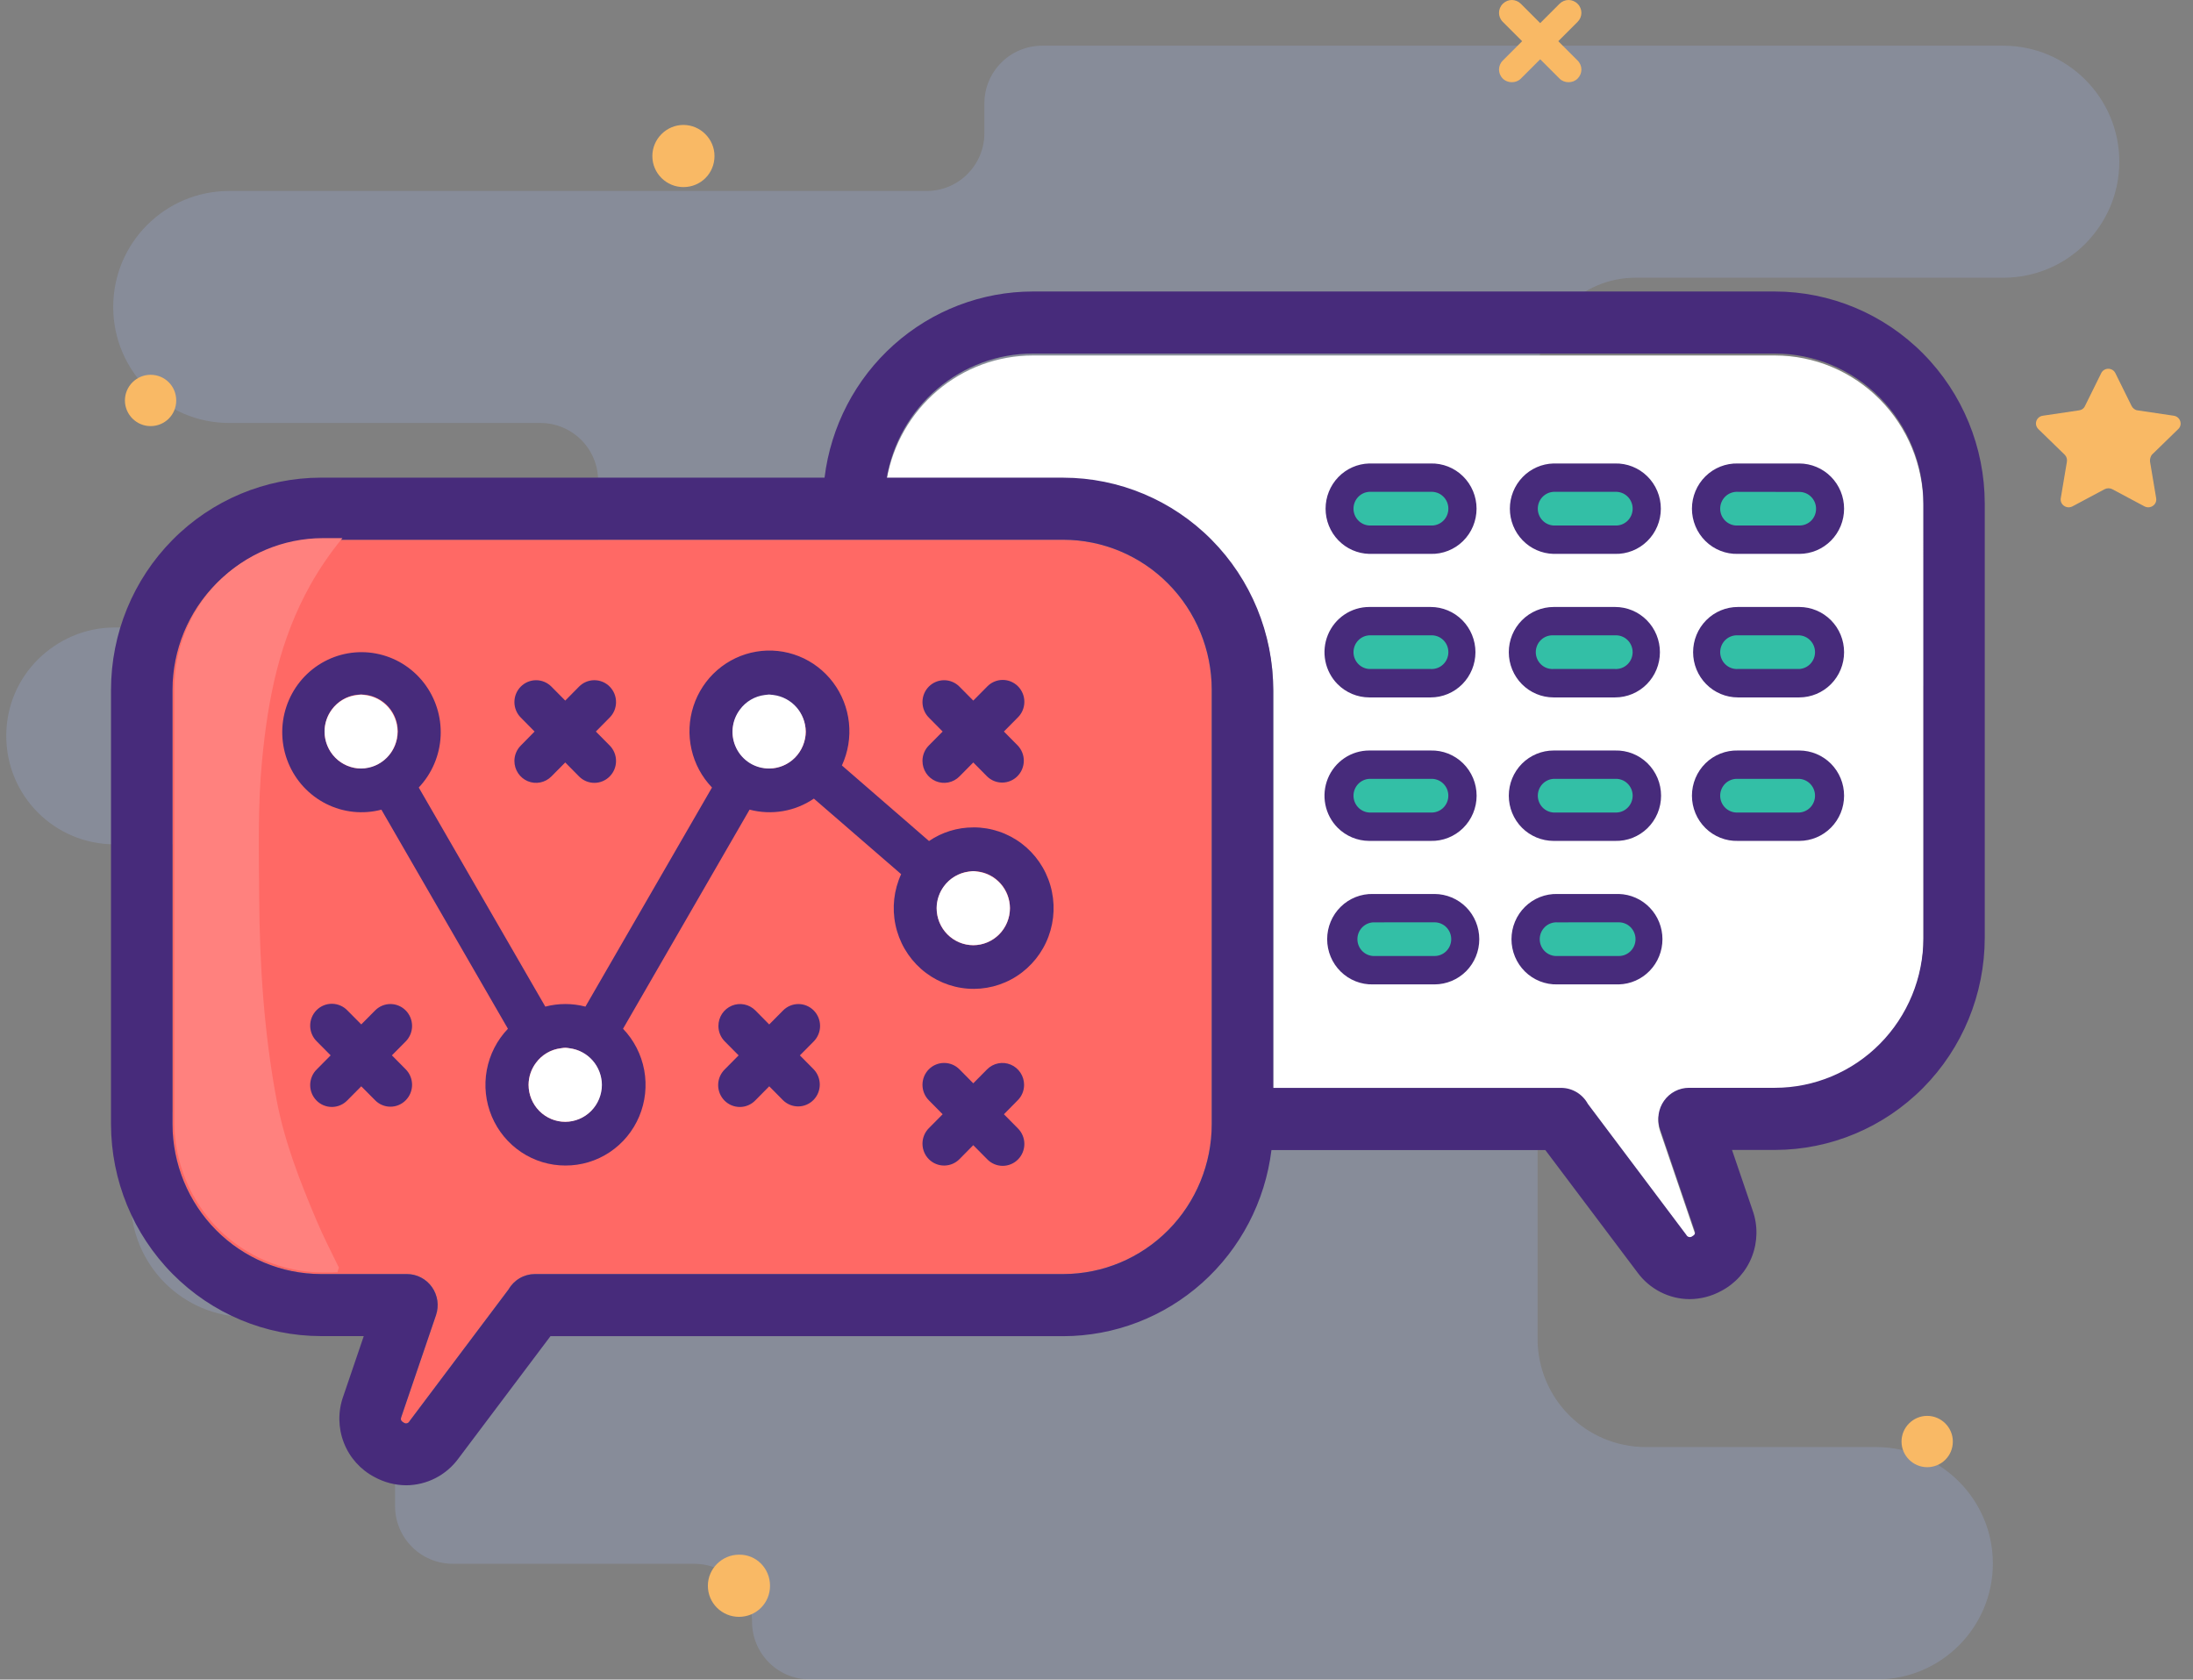 <svg width="158" height="121" viewBox="0 0 158 121" fill="none" xmlns="http://www.w3.org/2000/svg">
<rect x="0" y="0" width="158" height="121" fill="#808080" stroke="none"/>
<path opacity="0.2" d="M143.58 112.63C143.58 114.947 142.642 117.03 141.132 118.54C139.623 120.05 137.54 120.987 135.223 120.987H58.348C56.031 120.987 54.183 119.112 54.183 116.822C54.183 115.676 53.714 114.635 52.959 113.88C52.204 113.125 51.163 112.656 50.018 112.656H32.628C30.311 112.656 28.462 110.782 28.462 108.491V99.041C28.462 96.724 26.588 94.876 24.297 94.876H17.789C13.181 94.876 9.432 91.127 9.432 86.519C9.432 84.202 10.37 82.12 11.88 80.61C13.389 79.1 15.472 78.163 17.789 78.163H38.954C41.271 78.163 43.119 76.288 43.119 73.998V60.825H8.261C3.94 60.825 0.451 57.337 0.451 53.015C0.451 50.854 1.31 48.928 2.742 47.496C4.174 46.09 6.1 45.205 8.261 45.205H43.093V34.636C43.093 32.319 41.218 30.471 38.928 30.471H16.513C11.906 30.471 8.157 26.722 8.157 22.114C8.157 19.797 9.094 17.715 10.604 16.205C12.114 14.695 14.197 13.758 16.513 13.758H66.757C69.074 13.758 70.922 11.883 70.922 9.592V7.458C70.922 5.141 72.796 3.292 75.087 3.292H144.334C148.942 3.292 152.691 7.041 152.691 11.649C152.691 13.966 151.754 16.023 150.244 17.558C148.734 19.068 146.651 20.006 144.334 20.006H117.833C113.928 20.006 110.778 23.181 110.778 27.06C110.778 30.965 113.954 34.115 117.833 34.115H133.921C138.529 34.115 142.278 37.864 142.278 42.472C142.278 44.789 141.341 46.845 139.831 48.381C138.321 49.891 136.238 50.828 133.921 50.828H118.588C114.267 50.828 110.778 54.317 110.778 58.638V96.438C110.778 100.759 114.267 104.248 118.588 104.248H135.249C139.831 104.3 143.58 108.022 143.58 112.63Z" fill="#A8C0FF"/>
<path d="M154.904 33.256L155.346 35.886C155.424 36.354 154.93 36.693 154.513 36.484L152.17 35.235C152.014 35.157 151.806 35.157 151.65 35.235L149.307 36.484C148.89 36.693 148.396 36.354 148.474 35.886L148.916 33.256C148.942 33.074 148.89 32.892 148.76 32.762L146.86 30.913C146.521 30.575 146.703 30.028 147.172 29.95L149.801 29.56C149.984 29.534 150.14 29.43 150.218 29.247L151.389 26.878C151.598 26.462 152.196 26.462 152.405 26.878L153.576 29.247C153.654 29.404 153.81 29.534 153.993 29.56L156.622 29.95C157.091 30.028 157.273 30.601 156.934 30.913L155.034 32.762C154.956 32.866 154.878 33.074 154.904 33.256Z" fill="#F9B965"/>
<path d="M140.697 103.848C140.697 104.89 139.864 105.697 138.848 105.697C137.833 105.697 137 104.864 137 103.848C137 102.833 137.833 102 138.848 102C139.864 102 140.697 102.833 140.697 103.848Z" fill="#F9B965"/>
<path d="M51.478 11.239C51.478 12.488 50.488 13.478 49.239 13.478C48.015 13.478 47 12.488 47 11.239C47 10.015 48.015 9 49.239 9C50.462 9 51.478 10.015 51.478 11.239Z" fill="#F9B965"/>
<path d="M55.478 114.239C55.478 115.489 54.488 116.478 53.239 116.478C52.015 116.478 51 115.489 51 114.239C51 113.016 52.015 112 53.239 112C54.488 111.974 55.478 112.99 55.478 114.239Z" fill="#F9B965"/>
<path d="M113.011 5.922C112.777 5.922 112.543 5.844 112.36 5.662L108.273 1.575C107.909 1.211 107.909 0.638 108.273 0.273C108.638 -0.091 109.211 -0.091 109.575 0.273L113.662 4.36C114.027 4.725 114.027 5.298 113.662 5.662C113.48 5.844 113.246 5.922 113.011 5.922Z" fill="#F9B965"/>
<path d="M108.924 5.922C108.69 5.922 108.456 5.844 108.273 5.662C107.909 5.298 107.909 4.725 108.273 4.36L112.36 0.273C112.725 -0.091 113.298 -0.091 113.662 0.273C114.027 0.638 114.027 1.211 113.662 1.575L109.575 5.662C109.393 5.844 109.158 5.922 108.924 5.922Z" fill="#F9B965"/>
<g clip-path="url(#clip0_1264_1124)">
<path d="M138.579 67.707C138.574 70.57 137.446 73.315 135.441 75.339C133.437 77.364 130.72 78.503 127.885 78.507H121.692C121.339 78.507 120.992 78.592 120.678 78.755C120.365 78.918 120.095 79.154 119.89 79.444C119.685 79.734 119.552 80.069 119.501 80.421C119.451 80.774 119.484 81.133 119.599 81.47L122.091 88.785C122.133 88.904 122.183 89.054 121.932 89.193C121.899 89.219 121.861 89.238 121.82 89.247C121.779 89.257 121.737 89.257 121.696 89.248C121.655 89.239 121.617 89.221 121.584 89.195C121.551 89.169 121.523 89.136 121.504 89.098L114.409 79.662C114.219 79.312 113.938 79.02 113.597 78.817C113.256 78.614 112.867 78.507 112.472 78.507H91.74V49.814C91.734 45.765 90.139 41.883 87.304 39.02C84.469 36.156 80.626 34.545 76.616 34.54H63.887C64.322 32.04 65.614 29.775 67.538 28.142C69.461 26.509 71.893 25.612 74.406 25.609H127.883C130.718 25.613 133.435 26.753 135.439 28.777C137.444 30.802 138.572 33.546 138.576 36.409L138.579 67.707Z" fill="white"/>
<path d="M84.171 88.615C82.166 90.641 79.446 91.781 76.61 91.783H38.535C38.152 91.784 37.775 91.886 37.444 92.08C37.112 92.273 36.836 92.55 36.643 92.885L29.502 102.382C29.484 102.42 29.457 102.454 29.424 102.48C29.391 102.506 29.353 102.525 29.312 102.534C29.271 102.543 29.229 102.542 29.188 102.532C29.147 102.522 29.109 102.504 29.077 102.477C28.823 102.338 28.876 102.188 28.917 102.067L31.414 94.745C31.528 94.409 31.561 94.049 31.51 93.697C31.459 93.345 31.326 93.01 31.122 92.721C30.917 92.431 30.647 92.195 30.334 92.032C30.02 91.868 29.673 91.783 29.321 91.783H23.121C20.286 91.778 17.569 90.639 15.565 88.614C13.56 86.59 12.432 83.846 12.428 80.983V49.684C12.434 46.822 13.562 44.078 15.566 42.054C17.57 40.03 20.287 38.89 23.121 38.884H76.61C79.445 38.888 82.162 40.027 84.167 42.051C86.172 44.076 87.299 46.821 87.303 49.684V80.983C87.3 83.845 86.174 86.59 84.171 88.615Z" fill="#FF6965"/>
<path d="M127.872 21H74.406C70.717 21.005 67.157 22.371 64.395 24.84C61.633 27.309 59.859 30.712 59.407 34.41H23.122C19.112 34.415 15.268 36.026 12.433 38.89C9.597 41.754 8.003 45.637 7.998 49.687V80.985C8.004 85.033 9.6 88.914 12.435 91.776C15.27 94.638 19.113 96.248 23.122 96.253H26.209L24.728 100.601C24.342 101.681 24.358 102.866 24.774 103.935C25.189 105.004 25.976 105.883 26.986 106.409C27.688 106.793 28.472 106.996 29.269 107C30 106.996 30.72 106.82 31.372 106.486C32.024 106.152 32.59 105.669 33.025 105.076L39.659 96.259H76.606C80.294 96.253 83.853 94.887 86.615 92.418C89.377 89.949 91.151 86.546 91.605 82.85H111.337L117.973 91.666C118.408 92.26 118.974 92.743 119.626 93.077C120.278 93.411 120.998 93.587 121.729 93.59C122.527 93.587 123.311 93.384 124.012 92.999C125.022 92.473 125.808 91.594 126.223 90.526C126.639 89.458 126.656 88.274 126.271 87.194L124.787 82.843H127.872C131.882 82.838 135.726 81.226 138.561 78.363C141.396 75.499 142.991 71.616 142.996 67.566V36.268C142.99 32.219 141.394 28.339 138.559 25.477C135.724 22.614 131.881 21.005 127.872 21ZM84.172 88.615C82.166 90.641 79.447 91.781 76.61 91.783H38.535C38.152 91.784 37.776 91.886 37.444 92.08C37.112 92.273 36.836 92.55 36.643 92.885L29.503 102.382C29.484 102.42 29.457 102.454 29.425 102.48C29.392 102.506 29.354 102.525 29.313 102.534C29.272 102.543 29.229 102.542 29.189 102.532C29.148 102.522 29.11 102.504 29.077 102.477C28.824 102.338 28.876 102.188 28.918 102.067L31.414 94.745C31.529 94.409 31.561 94.049 31.511 93.697C31.46 93.345 31.326 93.01 31.122 92.721C30.917 92.431 30.647 92.195 30.334 92.032C30.021 91.868 29.674 91.783 29.321 91.783H23.122C20.287 91.778 17.57 90.639 15.565 88.614C13.561 86.59 12.433 83.846 12.428 80.983V49.684C12.434 46.822 13.562 44.078 15.566 42.054C17.571 40.03 20.287 38.89 23.122 38.884H76.61C79.445 38.888 82.163 40.027 84.167 42.051C86.172 44.076 87.3 46.821 87.303 49.684V80.983C87.301 83.845 86.174 86.59 84.172 88.615ZM138.579 67.566C138.574 70.429 137.446 73.174 135.442 75.198C133.437 77.222 130.72 78.362 127.886 78.366H121.692C121.34 78.365 120.992 78.45 120.678 78.612C120.365 78.775 120.094 79.011 119.889 79.301C119.684 79.591 119.551 79.926 119.501 80.278C119.45 80.63 119.484 80.99 119.599 81.326L122.092 88.646C122.133 88.765 122.183 88.917 121.932 89.054C121.899 89.082 121.861 89.102 121.819 89.112C121.777 89.123 121.734 89.124 121.692 89.115C121.65 89.106 121.61 89.088 121.576 89.061C121.542 89.034 121.515 89 121.496 88.962L114.401 79.523C114.21 79.174 113.929 78.882 113.588 78.679C113.248 78.476 112.859 78.37 112.463 78.371H91.731V49.684C91.726 45.635 90.131 41.753 87.296 38.89C84.461 36.027 80.617 34.417 76.608 34.412H63.887C64.32 31.91 65.611 29.643 67.535 28.007C69.459 26.372 71.891 25.474 74.406 25.47H127.883C130.718 25.475 133.435 26.614 135.44 28.638C137.444 30.663 138.572 33.407 138.577 36.27L138.579 67.566Z" fill="#472B7B"/>
<path d="M24.315 91.653C24.35 91.54 24.383 91.432 24.415 91.316C23.868 90.194 23.296 89.081 22.807 87.928C21.594 85.056 20.503 82.281 19.922 79.208C19.021 74.388 18.704 69.51 18.674 64.615C18.652 61.344 18.565 58.033 18.881 54.774C19.317 50.246 20.138 46.103 22.386 42.091C23.049 40.917 23.814 39.805 24.671 38.767H23.259C20.424 38.772 17.707 39.911 15.703 41.936C13.698 43.96 12.57 46.705 12.565 49.568V80.866C12.57 83.729 13.698 86.473 15.703 88.498C17.707 90.522 20.424 91.661 23.259 91.666H23.885C23.885 91.666 24.313 91.659 24.315 91.653Z" fill="#FF817E"/>
<path d="M96.447 36.647C96.447 36.353 96.504 36.062 96.615 35.791C96.726 35.52 96.889 35.273 97.095 35.065C97.3 34.857 97.544 34.693 97.813 34.58C98.081 34.468 98.369 34.41 98.66 34.41H103.088C103.663 34.428 104.209 34.672 104.609 35.089C105.01 35.506 105.234 36.065 105.234 36.646C105.234 37.227 105.01 37.785 104.609 38.203C104.209 38.62 103.663 38.864 103.088 38.882H98.651C98.066 38.88 97.505 38.643 97.092 38.224C96.679 37.805 96.447 37.238 96.447 36.647Z" fill="#33BFA6"/>
<path d="M98.646 39.902C97.806 39.88 97.007 39.528 96.42 38.919C95.833 38.311 95.505 37.495 95.505 36.646C95.505 35.797 95.833 34.981 96.42 34.373C97.007 33.764 97.806 33.411 98.646 33.389H103.072C103.503 33.378 103.931 33.454 104.332 33.612C104.733 33.771 105.099 34.009 105.407 34.313C105.715 34.616 105.961 34.979 106.128 35.38C106.295 35.78 106.382 36.211 106.382 36.646C106.382 37.081 106.295 37.511 106.128 37.912C105.961 38.313 105.715 38.676 105.407 38.979C105.099 39.283 104.733 39.521 104.332 39.679C103.931 39.838 103.503 39.914 103.072 39.902H98.642H98.646ZM98.646 35.432C98.341 35.451 98.053 35.587 97.843 35.812C97.633 36.038 97.516 36.335 97.516 36.645C97.516 36.954 97.633 37.252 97.843 37.477C98.053 37.703 98.341 37.838 98.646 37.857H103.077C103.24 37.867 103.404 37.843 103.558 37.787C103.713 37.73 103.854 37.642 103.973 37.529C104.093 37.415 104.188 37.278 104.253 37.126C104.318 36.974 104.351 36.81 104.351 36.645C104.351 36.479 104.318 36.315 104.253 36.163C104.188 36.011 104.093 35.874 103.973 35.761C103.854 35.647 103.713 35.559 103.558 35.503C103.404 35.447 103.24 35.422 103.077 35.432H98.646Z" fill="#472B7B"/>
<path d="M109.718 36.647C109.717 36.352 109.775 36.061 109.887 35.788C109.998 35.516 110.162 35.269 110.369 35.061C110.576 34.853 110.821 34.689 111.091 34.577C111.361 34.465 111.65 34.408 111.942 34.41H116.367C116.942 34.428 117.488 34.672 117.888 35.089C118.289 35.506 118.513 36.065 118.513 36.646C118.513 37.227 118.289 37.785 117.888 38.203C117.488 38.62 116.942 38.864 116.367 38.882H111.942C111.355 38.882 110.792 38.647 110.377 38.227C109.962 37.808 109.729 37.24 109.729 36.647H109.718Z" fill="#33BFA6"/>
<path d="M111.924 39.902C111.083 39.88 110.284 39.528 109.697 38.919C109.111 38.311 108.782 37.495 108.782 36.646C108.782 35.797 109.111 34.981 109.697 34.373C110.284 33.764 111.083 33.411 111.924 33.389H116.35C116.78 33.378 117.208 33.454 117.609 33.612C118.01 33.771 118.376 34.009 118.684 34.313C118.993 34.616 119.238 34.979 119.405 35.38C119.573 35.78 119.659 36.211 119.659 36.646C119.659 37.081 119.573 37.511 119.405 37.912C119.238 38.313 118.993 38.676 118.684 38.979C118.376 39.283 118.01 39.521 117.609 39.679C117.208 39.838 116.78 39.914 116.35 39.902H111.924ZM111.924 35.432C111.618 35.451 111.331 35.587 111.121 35.812C110.911 36.038 110.794 36.335 110.794 36.645C110.794 36.954 110.911 37.252 111.121 37.477C111.331 37.703 111.618 37.838 111.924 37.857H116.354C116.518 37.867 116.682 37.843 116.836 37.787C116.99 37.73 117.131 37.642 117.251 37.529C117.37 37.415 117.465 37.278 117.53 37.126C117.595 36.974 117.629 36.81 117.629 36.645C117.629 36.479 117.595 36.315 117.53 36.163C117.465 36.011 117.37 35.874 117.251 35.761C117.131 35.647 116.99 35.559 116.836 35.503C116.682 35.447 116.518 35.422 116.354 35.432H111.924Z" fill="#472B7B"/>
<path d="M131.849 36.647C131.849 37.24 131.615 37.808 131.2 38.227C130.785 38.647 130.223 38.882 129.636 38.882H125.21C124.635 38.864 124.089 38.62 123.689 38.203C123.288 37.785 123.064 37.227 123.064 36.646C123.064 36.065 123.288 35.506 123.689 35.089C124.089 34.672 124.635 34.428 125.21 34.41H129.636C129.926 34.41 130.214 34.468 130.483 34.58C130.752 34.693 130.996 34.857 131.201 35.065C131.407 35.273 131.57 35.52 131.681 35.791C131.792 36.062 131.849 36.353 131.849 36.647Z" fill="#33BFA6"/>
<path d="M129.64 39.902H125.21C124.779 39.914 124.351 39.838 123.95 39.679C123.549 39.521 123.183 39.283 122.875 38.979C122.567 38.676 122.321 38.313 122.154 37.912C121.987 37.511 121.9 37.081 121.9 36.646C121.9 36.211 121.987 35.78 122.154 35.38C122.321 34.979 122.567 34.616 122.875 34.313C123.183 34.009 123.549 33.771 123.95 33.612C124.351 33.454 124.779 33.378 125.21 33.389H129.635C130.49 33.392 131.31 33.735 131.916 34.344C132.216 34.646 132.453 35.005 132.616 35.4C132.778 35.795 132.861 36.219 132.861 36.647C132.861 37.075 132.778 37.498 132.616 37.894C132.453 38.289 132.216 38.648 131.916 38.95C131.311 39.558 130.493 39.9 129.64 39.902ZM125.21 35.432C125.046 35.422 124.882 35.447 124.728 35.503C124.574 35.559 124.432 35.647 124.313 35.761C124.194 35.874 124.099 36.011 124.033 36.163C123.968 36.315 123.935 36.479 123.935 36.645C123.935 36.81 123.968 36.974 124.033 37.126C124.099 37.278 124.194 37.415 124.313 37.529C124.432 37.642 124.574 37.73 124.728 37.787C124.882 37.843 125.046 37.867 125.21 37.857H129.638C129.956 37.86 130.263 37.736 130.491 37.511C130.603 37.399 130.691 37.265 130.752 37.118C130.812 36.971 130.843 36.813 130.842 36.654C130.843 36.494 130.812 36.336 130.752 36.189C130.691 36.042 130.603 35.908 130.492 35.795C130.38 35.682 130.248 35.593 130.102 35.532C129.956 35.471 129.8 35.439 129.642 35.439L125.21 35.432Z" fill="#472B7B"/>
<path d="M109.718 46.989C109.717 46.694 109.774 46.402 109.886 46.13C109.998 45.857 110.162 45.61 110.368 45.401C110.575 45.193 110.82 45.029 111.09 44.917C111.36 44.805 111.65 44.748 111.942 44.749H116.367C116.954 44.749 117.517 44.985 117.932 45.404C118.347 45.823 118.58 46.392 118.58 46.984C118.58 47.577 118.347 48.145 117.932 48.565C117.517 48.984 116.954 49.219 116.367 49.219H111.942C111.65 49.221 111.362 49.164 111.092 49.053C110.823 48.941 110.578 48.777 110.371 48.57C110.165 48.363 110.001 48.117 109.889 47.845C109.776 47.574 109.718 47.283 109.718 46.989Z" fill="#33BFA6"/>
<path d="M111.924 50.242C111.07 50.24 110.252 49.897 109.649 49.287C109.046 48.677 108.706 47.851 108.705 46.989C108.704 46.561 108.787 46.137 108.949 45.741C109.111 45.346 109.35 44.987 109.65 44.685C110.258 44.072 111.082 43.728 111.941 43.727H116.367C117.223 43.727 118.043 44.07 118.648 44.681C119.253 45.292 119.593 46.12 119.593 46.984C119.593 47.848 119.253 48.677 118.648 49.288C118.043 49.899 117.223 50.242 116.367 50.242H111.924ZM111.924 45.77C111.76 45.76 111.596 45.784 111.442 45.84C111.288 45.897 111.147 45.984 111.027 46.098C110.908 46.211 110.813 46.348 110.748 46.5C110.683 46.653 110.649 46.816 110.649 46.982C110.649 47.148 110.683 47.312 110.748 47.464C110.813 47.616 110.908 47.753 111.027 47.866C111.147 47.98 111.288 48.068 111.442 48.124C111.596 48.18 111.76 48.204 111.924 48.194H116.352C116.516 48.204 116.68 48.18 116.834 48.124C116.988 48.068 117.129 47.98 117.249 47.866C117.368 47.753 117.463 47.616 117.528 47.464C117.593 47.312 117.627 47.148 117.627 46.982C117.627 46.816 117.593 46.653 117.528 46.5C117.463 46.348 117.368 46.211 117.249 46.098C117.129 45.984 116.988 45.897 116.834 45.84C116.68 45.784 116.516 45.76 116.352 45.77H111.924Z" fill="#472B7B"/>
<path d="M96.447 46.989C96.447 46.396 96.68 45.827 97.095 45.408C97.51 44.989 98.073 44.754 98.66 44.754H103.088C103.675 44.754 104.238 44.989 104.653 45.408C105.068 45.827 105.301 46.396 105.301 46.989C105.301 47.581 105.068 48.15 104.653 48.569C104.238 48.988 103.675 49.224 103.088 49.224H98.651C98.066 49.221 97.505 48.985 97.092 48.566C96.679 48.147 96.447 47.58 96.447 46.989Z" fill="#33BFA6"/>
<path d="M98.646 50.242C97.793 50.239 96.975 49.896 96.37 49.288C95.919 48.832 95.612 48.252 95.488 47.62C95.363 46.988 95.427 46.333 95.671 45.738C95.915 45.142 96.329 44.634 96.859 44.276C97.389 43.918 98.013 43.727 98.651 43.727H103.077C103.932 43.727 104.752 44.07 105.357 44.681C105.962 45.292 106.302 46.12 106.302 46.984C106.302 47.848 105.962 48.677 105.357 49.288C104.752 49.899 103.932 50.242 103.077 50.242H98.646ZM98.646 45.77C98.341 45.788 98.053 45.924 97.843 46.15C97.633 46.375 97.516 46.673 97.516 46.982C97.516 47.291 97.633 47.589 97.843 47.815C98.053 48.04 98.341 48.176 98.646 48.194H103.077C103.24 48.204 103.404 48.18 103.558 48.124C103.713 48.068 103.854 47.98 103.973 47.866C104.093 47.753 104.188 47.616 104.253 47.464C104.318 47.312 104.351 47.148 104.351 46.982C104.351 46.816 104.318 46.653 104.253 46.5C104.188 46.348 104.093 46.211 103.973 46.098C103.854 45.984 103.713 45.897 103.558 45.84C103.404 45.784 103.24 45.76 103.077 45.77H98.646Z" fill="#472B7B"/>
<path d="M131.849 46.989C131.849 47.581 131.615 48.15 131.2 48.569C130.785 48.988 130.223 49.224 129.636 49.224H125.21C124.919 49.224 124.632 49.166 124.363 49.053C124.095 48.941 123.851 48.776 123.645 48.569C123.44 48.361 123.277 48.115 123.166 47.844C123.054 47.573 122.997 47.282 122.997 46.989C122.997 46.695 123.054 46.404 123.166 46.133C123.277 45.862 123.44 45.616 123.645 45.408C123.851 45.201 124.095 45.036 124.363 44.924C124.632 44.812 124.919 44.754 125.21 44.754H129.636C129.926 44.754 130.214 44.812 130.482 44.924C130.751 45.036 130.995 45.201 131.2 45.408C131.406 45.616 131.569 45.862 131.68 46.133C131.791 46.404 131.849 46.695 131.849 46.989Z" fill="#33BFA6"/>
<path d="M129.64 50.242H125.21C124.354 50.242 123.534 49.899 122.929 49.288C122.324 48.677 121.984 47.848 121.984 46.984C121.984 46.12 122.324 45.292 122.929 44.681C123.534 44.07 124.354 43.727 125.21 43.727H129.636C130.49 43.729 131.31 44.072 131.916 44.681C132.216 44.983 132.454 45.342 132.616 45.738C132.778 46.133 132.861 46.556 132.861 46.984C132.861 47.412 132.778 47.836 132.616 48.231C132.454 48.626 132.216 48.985 131.916 49.288C131.311 49.896 130.493 50.239 129.64 50.242ZM125.21 45.77C125.046 45.76 124.882 45.784 124.728 45.84C124.574 45.897 124.433 45.984 124.313 46.098C124.194 46.211 124.099 46.348 124.034 46.5C123.969 46.653 123.935 46.816 123.935 46.982C123.935 47.148 123.969 47.312 124.034 47.464C124.099 47.616 124.194 47.753 124.313 47.866C124.433 47.98 124.574 48.068 124.728 48.124C124.882 48.18 125.046 48.204 125.21 48.194H129.638C129.944 48.176 130.231 48.04 130.441 47.815C130.651 47.589 130.768 47.291 130.768 46.982C130.768 46.673 130.651 46.375 130.441 46.15C130.231 45.924 129.944 45.788 129.638 45.77H125.21Z" fill="#472B7B"/>
<path d="M109.718 57.322C109.718 57.027 109.775 56.736 109.887 56.464C109.999 56.192 110.163 55.945 110.37 55.737C110.576 55.53 110.822 55.365 111.091 55.254C111.361 55.142 111.65 55.085 111.942 55.087H116.367C116.954 55.087 117.517 55.322 117.932 55.741C118.347 56.16 118.58 56.729 118.58 57.322C118.58 57.914 118.347 58.483 117.932 58.902C117.517 59.321 116.954 59.556 116.367 59.556H111.942C111.651 59.557 111.363 59.5 111.094 59.388C110.825 59.276 110.581 59.111 110.376 58.903C110.17 58.696 110.007 58.449 109.896 58.178C109.785 57.906 109.728 57.615 109.729 57.322H109.718Z" fill="#33BFA6"/>
<path d="M111.926 60.579C111.073 60.576 110.255 60.234 109.65 59.627C109.045 59.016 108.705 58.187 108.705 57.323C108.705 56.458 109.045 55.63 109.65 55.018C110.259 54.407 111.083 54.065 111.941 54.066H116.367C116.797 54.055 117.226 54.131 117.627 54.289C118.028 54.448 118.393 54.686 118.702 54.989C119.01 55.293 119.255 55.656 119.423 56.056C119.59 56.457 119.676 56.888 119.676 57.323C119.676 57.758 119.59 58.188 119.423 58.589C119.255 58.99 119.01 59.352 118.702 59.656C118.393 59.959 118.028 60.197 117.627 60.356C117.226 60.515 116.797 60.59 116.367 60.579H111.937H111.926ZM111.926 56.109C111.62 56.128 111.333 56.264 111.123 56.489C110.913 56.714 110.796 57.012 110.796 57.322C110.796 57.631 110.913 57.929 111.123 58.154C111.333 58.379 111.62 58.515 111.926 58.534H116.354C116.518 58.544 116.682 58.52 116.836 58.463C116.99 58.407 117.131 58.319 117.25 58.206C117.37 58.092 117.465 57.955 117.53 57.803C117.595 57.651 117.629 57.487 117.629 57.322C117.629 57.156 117.595 56.992 117.53 56.84C117.465 56.688 117.37 56.551 117.25 56.437C117.131 56.324 116.99 56.236 116.836 56.18C116.682 56.123 116.518 56.099 116.354 56.109H111.926Z" fill="#472B7B"/>
<path d="M131.849 57.322C131.849 57.615 131.791 57.905 131.68 58.176C131.569 58.447 131.406 58.693 131.2 58.9C130.995 59.108 130.751 59.272 130.482 59.384C130.214 59.495 129.926 59.553 129.636 59.552H125.21C124.623 59.552 124.06 59.317 123.645 58.898C123.23 58.478 122.997 57.91 122.997 57.317C122.997 56.724 123.23 56.156 123.645 55.737C124.06 55.318 124.623 55.082 125.21 55.082H129.636C130.223 55.082 130.785 55.318 131.2 55.737C131.615 56.156 131.849 56.724 131.849 57.317V57.322Z" fill="#33BFA6"/>
<path d="M125.21 60.579C124.779 60.59 124.351 60.515 123.95 60.356C123.549 60.197 123.183 59.959 122.875 59.656C122.567 59.352 122.321 58.99 122.154 58.589C121.987 58.188 121.9 57.758 121.9 57.323C121.9 56.888 121.987 56.457 122.154 56.056C122.321 55.656 122.567 55.293 122.875 54.989C123.183 54.686 123.549 54.448 123.95 54.289C124.351 54.131 124.779 54.055 125.21 54.066H129.635C130.49 54.068 131.309 54.41 131.916 55.018C132.216 55.321 132.453 55.68 132.616 56.075C132.778 56.47 132.861 56.894 132.861 57.322C132.861 57.749 132.778 58.173 132.616 58.568C132.453 58.963 132.216 59.322 131.916 59.625C131.311 60.234 130.492 60.577 129.638 60.579H125.21ZM125.21 56.109C125.046 56.099 124.882 56.123 124.728 56.18C124.574 56.236 124.432 56.324 124.313 56.437C124.194 56.551 124.099 56.688 124.033 56.84C123.968 56.992 123.935 57.156 123.935 57.322C123.935 57.487 123.968 57.651 124.033 57.803C124.099 57.955 124.194 58.092 124.313 58.206C124.432 58.319 124.574 58.407 124.728 58.463C124.882 58.52 125.046 58.544 125.21 58.534H129.638C129.943 58.515 130.231 58.379 130.441 58.154C130.651 57.929 130.768 57.631 130.768 57.322C130.768 57.012 130.651 56.714 130.441 56.489C130.231 56.264 129.943 56.128 129.638 56.109H125.21Z" fill="#472B7B"/>
<path d="M96.447 57.322C96.447 56.729 96.68 56.16 97.095 55.741C97.51 55.322 98.073 55.087 98.66 55.087H103.088C103.675 55.087 104.238 55.322 104.653 55.741C105.068 56.16 105.301 56.729 105.301 57.322C105.301 57.914 105.068 58.483 104.653 58.902C104.238 59.321 103.675 59.556 103.088 59.556H98.651C98.361 59.556 98.074 59.498 97.807 59.385C97.539 59.272 97.296 59.108 97.091 58.9C96.886 58.693 96.724 58.446 96.614 58.175C96.503 57.905 96.447 57.614 96.447 57.322Z" fill="#33BFA6"/>
<path d="M98.646 60.579C97.793 60.576 96.976 60.234 96.37 59.627C95.919 59.171 95.612 58.591 95.488 57.959C95.363 57.327 95.427 56.672 95.671 56.077C95.915 55.482 96.329 54.973 96.859 54.615C97.389 54.257 98.013 54.066 98.651 54.066H103.077C103.507 54.055 103.935 54.131 104.336 54.289C104.737 54.448 105.103 54.686 105.411 54.989C105.72 55.293 105.965 55.656 106.132 56.056C106.3 56.457 106.386 56.888 106.386 57.323C106.386 57.758 106.3 58.188 106.132 58.589C105.965 58.99 105.72 59.352 105.411 59.656C105.103 59.959 104.737 60.197 104.336 60.356C103.935 60.515 103.507 60.59 103.077 60.579H98.646ZM98.646 56.109C98.341 56.128 98.053 56.264 97.843 56.489C97.633 56.714 97.516 57.012 97.516 57.322C97.516 57.631 97.633 57.929 97.843 58.154C98.053 58.379 98.341 58.515 98.646 58.534H103.074C103.238 58.544 103.402 58.52 103.556 58.463C103.71 58.407 103.852 58.319 103.971 58.206C104.09 58.092 104.186 57.955 104.251 57.803C104.316 57.651 104.349 57.487 104.349 57.322C104.349 57.156 104.316 56.992 104.251 56.84C104.186 56.688 104.09 56.551 103.971 56.437C103.852 56.324 103.71 56.236 103.556 56.18C103.402 56.123 103.238 56.099 103.074 56.109H98.646Z" fill="#472B7B"/>
<path d="M118.847 67.661C118.847 68.254 118.613 68.822 118.198 69.241C117.783 69.66 117.221 69.896 116.634 69.896H112.208C111.633 69.878 111.087 69.634 110.687 69.217C110.286 68.799 110.062 68.241 110.063 67.66C110.062 67.079 110.286 66.52 110.687 66.103C111.087 65.686 111.633 65.442 112.208 65.424H116.634C116.925 65.424 117.212 65.482 117.481 65.594C117.75 65.707 117.994 65.871 118.199 66.079C118.405 66.287 118.568 66.534 118.679 66.805C118.79 67.076 118.847 67.367 118.847 67.661Z" fill="#33BFA6"/>
<path d="M116.638 70.916H112.208C111.777 70.928 111.349 70.852 110.948 70.693C110.547 70.535 110.181 70.297 109.873 69.993C109.565 69.69 109.319 69.327 109.152 68.926C108.985 68.525 108.898 68.095 108.898 67.66C108.898 67.225 108.985 66.794 109.152 66.394C109.319 65.993 109.565 65.63 109.873 65.327C110.181 65.023 110.547 64.785 110.948 64.626C111.349 64.468 111.777 64.392 112.208 64.403H116.633C117.474 64.425 118.273 64.778 118.86 65.386C119.447 65.995 119.775 66.811 119.775 67.66C119.775 68.509 119.447 69.325 118.86 69.933C118.273 70.542 117.474 70.894 116.633 70.916H116.638ZM112.208 66.447C112.044 66.437 111.88 66.46 111.726 66.517C111.572 66.573 111.431 66.661 111.311 66.775C111.192 66.888 111.097 67.025 111.032 67.177C110.966 67.329 110.933 67.493 110.933 67.659C110.933 67.824 110.966 67.988 111.032 68.14C111.097 68.293 111.192 68.43 111.311 68.543C111.431 68.657 111.572 68.744 111.726 68.801C111.88 68.857 112.044 68.881 112.208 68.871H116.636C116.954 68.871 117.259 68.743 117.484 68.515C117.709 68.288 117.835 67.98 117.836 67.659C117.835 67.336 117.708 67.028 117.482 66.799C117.371 66.686 117.239 66.597 117.093 66.536C116.947 66.475 116.791 66.444 116.633 66.444L112.208 66.447Z" fill="#472B7B"/>
<path d="M105.566 67.661C105.566 68.254 105.333 68.822 104.918 69.241C104.503 69.66 103.94 69.896 103.353 69.896H98.928C98.353 69.878 97.807 69.634 97.407 69.217C97.006 68.799 96.782 68.241 96.782 67.66C96.782 67.079 97.006 66.52 97.407 66.103C97.807 65.686 98.353 65.442 98.928 65.424H103.353C103.644 65.424 103.932 65.482 104.201 65.594C104.469 65.707 104.713 65.871 104.919 66.079C105.125 66.287 105.287 66.534 105.399 66.805C105.51 67.076 105.567 67.367 105.566 67.661Z" fill="#33BFA6"/>
<path d="M103.359 70.916H98.928C98.498 70.928 98.07 70.852 97.669 70.693C97.268 70.535 96.902 70.297 96.594 69.993C96.285 69.69 96.04 69.327 95.873 68.926C95.705 68.525 95.619 68.095 95.619 67.66C95.619 67.225 95.705 66.794 95.873 66.394C96.04 65.993 96.285 65.63 96.594 65.327C96.902 65.023 97.268 64.785 97.669 64.626C98.07 64.468 98.498 64.392 98.928 64.403H103.354C104.209 64.406 105.028 64.749 105.635 65.358C106.239 65.969 106.578 66.797 106.578 67.661C106.578 68.525 106.239 69.353 105.635 69.964C105.029 70.571 104.212 70.913 103.359 70.916ZM98.928 66.447C98.623 66.465 98.335 66.601 98.125 66.826C97.915 67.052 97.798 67.349 97.798 67.659C97.798 67.968 97.915 68.266 98.125 68.491C98.335 68.717 98.623 68.852 98.928 68.871H103.356C103.675 68.871 103.98 68.743 104.205 68.516C104.43 68.289 104.557 67.98 104.557 67.659C104.557 67.499 104.526 67.341 104.466 67.194C104.405 67.046 104.317 66.912 104.205 66.799C104.093 66.687 103.961 66.597 103.815 66.536C103.669 66.475 103.512 66.444 103.354 66.444L98.928 66.447Z" fill="#472B7B"/>
<path d="M70.121 59.607C68.986 59.606 67.875 59.947 66.933 60.588L60.657 55.144C61.101 54.183 61.276 53.117 61.164 52.063C61.051 51.008 60.656 50.005 60.02 49.161C59.384 48.317 58.532 47.664 57.556 47.274C56.579 46.884 55.516 46.77 54.48 46.946C53.445 47.122 52.476 47.581 51.68 48.272C50.884 48.963 50.289 49.861 49.962 50.869C49.634 51.876 49.585 52.955 49.821 53.989C50.056 55.022 50.566 55.971 51.297 56.733L42.179 72.517C41.231 72.269 40.236 72.269 39.288 72.517L30.17 56.733C31.122 55.727 31.682 54.408 31.747 53.018C31.811 51.628 31.376 50.262 30.521 49.17C29.666 48.079 28.45 47.337 27.095 47.081C25.741 46.824 24.341 47.071 23.153 47.776C21.965 48.48 21.07 49.595 20.631 50.914C20.193 52.233 20.242 53.668 20.769 54.954C21.296 56.239 22.266 57.289 23.499 57.909C24.732 58.53 26.146 58.679 27.479 58.329L36.595 74.112C35.808 74.933 35.278 75.97 35.071 77.093C34.864 78.216 34.99 79.376 35.432 80.428C35.875 81.479 36.615 82.375 37.559 83.004C38.503 83.634 39.61 83.968 40.741 83.965C41.873 83.969 42.98 83.635 43.925 83.006C44.87 82.377 45.61 81.481 46.053 80.429C46.495 79.377 46.621 78.217 46.414 77.093C46.206 75.969 45.675 74.933 44.888 74.112L54.005 58.327C54.789 58.533 55.607 58.569 56.406 58.433C57.205 58.296 57.966 57.989 58.638 57.533L64.925 62.975C64.401 64.117 64.258 65.399 64.517 66.63C64.775 67.86 65.422 68.973 66.36 69.801C67.298 70.629 68.477 71.128 69.719 71.222C70.961 71.316 72.2 71.001 73.25 70.324C74.3 69.647 75.104 68.644 75.542 67.466C75.98 66.288 76.028 64.998 75.678 63.791C75.329 62.583 74.601 61.522 73.605 60.767C72.608 60.013 71.396 59.605 70.15 59.605L70.121 59.607ZM58.062 52.7C58.058 52.969 58.012 53.237 57.927 53.493C57.819 53.835 57.645 54.151 57.415 54.424C57.184 54.696 56.902 54.919 56.585 55.08C56.223 55.265 55.824 55.362 55.419 55.364C55.343 55.362 55.266 55.355 55.19 55.342L55.094 55.329C54.459 55.248 53.873 54.937 53.448 54.453C53.022 53.97 52.784 53.347 52.779 52.7C52.798 52.006 53.085 51.347 53.578 50.863C54.071 50.38 54.731 50.109 55.418 50.109C56.105 50.109 56.766 50.38 57.258 50.863C57.751 51.347 58.038 52.006 58.058 52.7H58.062ZM40.724 80.815C40.024 80.814 39.353 80.534 38.858 80.034C38.363 79.535 38.084 78.857 38.083 78.15C38.085 77.578 38.272 77.023 38.615 76.568C38.826 76.279 39.093 76.037 39.4 75.857C39.706 75.676 40.046 75.561 40.398 75.519L40.497 75.505C40.569 75.493 40.642 75.486 40.715 75.483C40.788 75.486 40.861 75.494 40.933 75.505L41.029 75.519C41.665 75.601 42.249 75.912 42.675 76.396C43.101 76.88 43.339 77.503 43.345 78.15C43.344 78.854 43.068 79.529 42.577 80.028C42.086 80.527 41.42 80.81 40.724 80.815ZM28.662 52.7C28.656 53.347 28.419 53.97 27.993 54.453C27.567 54.937 26.982 55.248 26.346 55.329L26.261 55.342C26.183 55.354 26.103 55.362 26.024 55.364C25.502 55.364 24.992 55.208 24.558 54.915C24.124 54.622 23.786 54.206 23.586 53.719C23.386 53.232 23.334 52.697 23.436 52.18C23.538 51.663 23.789 51.188 24.158 50.815C24.527 50.443 24.997 50.189 25.509 50.086C26.021 49.983 26.551 50.036 27.033 50.238C27.515 50.439 27.927 50.781 28.217 51.219C28.507 51.657 28.662 52.172 28.662 52.7ZM68.96 63.046C69.32 62.86 69.718 62.762 70.121 62.759C70.644 62.759 71.155 62.915 71.589 63.208C72.024 63.501 72.363 63.917 72.563 64.404C72.763 64.892 72.816 65.428 72.714 65.946C72.612 66.463 72.36 66.939 71.991 67.312C71.621 67.685 71.151 67.939 70.638 68.042C70.126 68.145 69.595 68.092 69.112 67.89C68.63 67.687 68.217 67.345 67.927 66.906C67.637 66.467 67.483 65.951 67.483 65.424C67.486 65.154 67.531 64.886 67.616 64.63C67.724 64.289 67.898 63.972 68.129 63.7C68.36 63.428 68.643 63.205 68.96 63.046Z" fill="#472B7B"/>
<path d="M37.062 54.82C37.062 55.132 37.153 55.437 37.324 55.696C37.496 55.956 37.739 56.158 38.025 56.278C38.31 56.397 38.624 56.428 38.927 56.367C39.23 56.306 39.508 56.156 39.727 55.935L40.724 54.928L41.719 55.935C42.011 56.231 42.408 56.397 42.822 56.397C43.236 56.398 43.633 56.232 43.926 55.936C44.219 55.641 44.384 55.24 44.384 54.822C44.384 54.404 44.22 54.003 43.927 53.707L42.93 52.7L43.927 51.692C44.072 51.546 44.187 51.372 44.266 51.181C44.344 50.989 44.384 50.784 44.384 50.577C44.384 50.37 44.343 50.165 44.265 49.974C44.186 49.783 44.071 49.609 43.926 49.463C43.781 49.316 43.609 49.2 43.42 49.121C43.23 49.042 43.027 49.002 42.822 49.002C42.617 49.002 42.414 49.043 42.225 49.122C42.036 49.201 41.864 49.317 41.719 49.464L40.724 50.471L39.727 49.464C39.434 49.169 39.037 49.003 38.623 49.003C38.21 49.003 37.813 49.169 37.52 49.464C37.375 49.61 37.26 49.783 37.181 49.975C37.102 50.166 37.062 50.371 37.062 50.578C37.062 50.785 37.102 50.99 37.181 51.181C37.26 51.373 37.375 51.546 37.52 51.692L38.515 52.7L37.525 53.707C37.378 53.852 37.262 54.026 37.183 54.217C37.103 54.408 37.062 54.613 37.062 54.82Z" fill="#472B7B"/>
<path d="M29.232 72.794C29.087 72.648 28.915 72.531 28.726 72.452C28.537 72.372 28.334 72.331 28.129 72.331C27.924 72.331 27.721 72.372 27.531 72.452C27.342 72.531 27.17 72.648 27.026 72.794L26.028 73.799L25.031 72.794C24.887 72.644 24.715 72.523 24.524 72.441C24.334 72.358 24.129 72.315 23.922 72.313C23.715 72.311 23.509 72.351 23.317 72.43C23.125 72.509 22.951 72.626 22.805 72.774C22.658 72.922 22.542 73.098 22.464 73.292C22.385 73.486 22.346 73.693 22.348 73.903C22.35 74.112 22.393 74.319 22.475 74.511C22.556 74.704 22.675 74.877 22.825 75.023L23.822 76.028L22.825 77.035C22.675 77.18 22.556 77.354 22.475 77.547C22.393 77.739 22.35 77.946 22.348 78.155C22.346 78.364 22.385 78.572 22.464 78.766C22.542 78.96 22.658 79.136 22.805 79.284C22.951 79.432 23.125 79.549 23.317 79.628C23.509 79.707 23.715 79.747 23.922 79.745C24.129 79.743 24.334 79.7 24.524 79.617C24.715 79.534 24.887 79.414 25.031 79.263L26.028 78.258L27.026 79.263C27.17 79.41 27.342 79.527 27.531 79.606C27.721 79.686 27.924 79.727 28.129 79.727C28.334 79.727 28.537 79.686 28.726 79.606C28.915 79.527 29.087 79.41 29.232 79.263C29.524 78.968 29.689 78.567 29.689 78.149C29.689 77.731 29.524 77.331 29.232 77.035L28.235 76.028L29.232 75.023C29.524 74.727 29.689 74.326 29.689 73.909C29.689 73.491 29.524 73.09 29.232 72.794Z" fill="#472B7B"/>
<path d="M57.63 76.03L58.628 75.023C58.92 74.727 59.084 74.326 59.084 73.908C59.084 73.49 58.919 73.089 58.627 72.793C58.481 72.647 58.309 72.531 58.12 72.452C57.931 72.373 57.728 72.332 57.523 72.332C57.109 72.332 56.712 72.499 56.419 72.794L55.42 73.802L54.425 72.794C54.206 72.574 53.928 72.423 53.625 72.362C53.322 72.301 53.008 72.332 52.723 72.452C52.438 72.571 52.194 72.774 52.022 73.033C51.851 73.293 51.76 73.598 51.76 73.91C51.76 74.117 51.8 74.322 51.879 74.513C51.957 74.704 52.073 74.877 52.218 75.023L53.215 76.03L52.218 77.037C52.069 77.183 51.95 77.357 51.868 77.549C51.786 77.741 51.743 77.948 51.741 78.157C51.739 78.367 51.779 78.574 51.857 78.768C51.936 78.962 52.052 79.138 52.198 79.286C52.345 79.434 52.519 79.551 52.711 79.63C52.903 79.709 53.108 79.749 53.316 79.747C53.523 79.746 53.728 79.702 53.918 79.619C54.108 79.537 54.281 79.416 54.425 79.266L55.422 78.258L56.419 79.266C56.714 79.552 57.108 79.711 57.517 79.707C57.925 79.704 58.317 79.538 58.606 79.246C58.895 78.954 59.059 78.559 59.063 78.146C59.066 77.733 58.909 77.335 58.626 77.037L57.63 76.03Z" fill="#472B7B"/>
<path d="M66.462 54.82C66.462 55.132 66.553 55.437 66.724 55.696C66.896 55.956 67.14 56.158 67.425 56.278C67.71 56.397 68.024 56.428 68.327 56.367C68.63 56.306 68.908 56.156 69.126 55.935L70.122 54.928L71.119 55.935C71.413 56.222 71.807 56.381 72.216 56.377C72.625 56.373 73.016 56.208 73.306 55.915C73.595 55.623 73.759 55.228 73.763 54.815C73.766 54.402 73.609 54.004 73.325 53.707L72.328 52.7L73.325 51.692C73.475 51.547 73.594 51.373 73.675 51.181C73.757 50.988 73.8 50.782 73.802 50.572C73.804 50.363 73.765 50.155 73.686 49.962C73.608 49.768 73.492 49.592 73.345 49.444C73.199 49.296 73.024 49.179 72.833 49.099C72.641 49.02 72.435 48.98 72.228 48.982C72.021 48.984 71.816 49.028 71.626 49.11C71.435 49.193 71.263 49.313 71.119 49.464L70.122 50.471L69.124 49.464C68.831 49.169 68.435 49.003 68.021 49.003C67.608 49.003 67.211 49.169 66.918 49.464C66.626 49.76 66.462 50.16 66.462 50.578C66.462 50.996 66.626 51.397 66.918 51.692L67.915 52.7L66.918 53.707C66.773 53.853 66.658 54.026 66.58 54.217C66.501 54.408 66.461 54.613 66.462 54.82Z" fill="#472B7B"/>
<path d="M73.783 78.15C73.783 77.839 73.691 77.535 73.519 77.276C73.348 77.017 73.104 76.815 72.819 76.696C72.534 76.577 72.221 76.545 71.918 76.606C71.615 76.666 71.337 76.816 71.119 77.035L70.121 78.042L69.126 77.035C68.833 76.74 68.436 76.575 68.022 76.575C67.608 76.575 67.211 76.74 66.918 77.035C66.626 77.331 66.462 77.732 66.462 78.149C66.462 78.567 66.626 78.968 66.918 79.263L67.915 80.271L66.918 81.278C66.626 81.574 66.462 81.975 66.462 82.392C66.462 82.81 66.626 83.211 66.918 83.506C67.211 83.802 67.608 83.967 68.022 83.967C68.436 83.967 68.833 83.802 69.126 83.506L70.121 82.499L71.119 83.506C71.263 83.657 71.435 83.777 71.625 83.86C71.816 83.943 72.02 83.986 72.228 83.988C72.435 83.99 72.641 83.95 72.832 83.871C73.024 83.792 73.198 83.675 73.345 83.527C73.492 83.379 73.608 83.203 73.686 83.009C73.764 82.815 73.804 82.607 73.802 82.398C73.8 82.189 73.757 81.982 73.675 81.79C73.593 81.597 73.474 81.423 73.325 81.278L72.33 80.271L73.325 79.263C73.471 79.118 73.586 78.944 73.665 78.753C73.743 78.562 73.784 78.357 73.783 78.15Z" fill="#472B7B"/>
<path d="M40.721 80.815C40.022 80.814 39.352 80.533 38.857 80.033C38.362 79.534 38.084 78.857 38.083 78.15C38.087 77.579 38.273 77.023 38.615 76.568C38.827 76.28 39.094 76.038 39.401 75.858C39.708 75.678 40.048 75.562 40.401 75.519L40.497 75.505C40.648 75.476 40.804 75.476 40.955 75.505L41.051 75.519C41.687 75.601 42.271 75.912 42.697 76.396C43.123 76.88 43.361 77.503 43.366 78.15C43.365 78.858 43.086 79.536 42.59 80.036C42.094 80.535 41.422 80.816 40.721 80.815Z" fill="white"/>
<path d="M55.419 55.364C54.929 55.369 54.447 55.235 54.029 54.978C53.61 54.72 53.272 54.348 53.052 53.906C52.832 53.463 52.739 52.967 52.785 52.474C52.83 51.981 53.012 51.511 53.309 51.117C53.52 50.829 53.788 50.587 54.095 50.407C54.402 50.227 54.742 50.111 55.094 50.068L55.19 50.057C55.262 50.044 55.335 50.035 55.408 50.033C55.485 50.035 55.562 50.043 55.637 50.057L55.733 50.068C56.369 50.15 56.954 50.462 57.38 50.945C57.805 51.429 58.043 52.052 58.049 52.7C58.048 53.404 57.77 54.08 57.278 54.58C56.785 55.079 56.117 55.361 55.419 55.364Z" fill="white"/>
<path d="M70.122 68.091C69.422 68.09 68.751 67.808 68.257 67.308C67.762 66.808 67.484 66.131 67.483 65.424C67.484 64.852 67.67 64.297 68.011 63.841C68.223 63.554 68.491 63.313 68.798 63.133C69.105 62.953 69.444 62.838 69.797 62.794L69.893 62.781C70.044 62.752 70.2 62.752 70.351 62.781L70.447 62.794C71.083 62.875 71.668 63.187 72.093 63.67C72.519 64.154 72.757 64.777 72.762 65.424C72.761 66.131 72.483 66.808 71.988 67.308C71.493 67.808 70.822 68.09 70.122 68.091Z" fill="white"/>
<path d="M26.023 55.364C25.323 55.363 24.652 55.082 24.157 54.582C23.663 54.082 23.384 53.404 23.383 52.697C23.385 52.126 23.571 51.57 23.913 51.115C24.125 50.828 24.392 50.588 24.698 50.409C25.005 50.23 25.345 50.116 25.696 50.075L25.794 50.061C25.866 50.049 25.939 50.042 26.012 50.039C26.086 50.042 26.159 50.049 26.231 50.061L26.327 50.075C26.962 50.156 27.547 50.467 27.973 50.95C28.399 51.434 28.637 52.057 28.642 52.704C28.64 53.406 28.364 54.079 27.874 54.577C27.383 55.075 26.719 55.358 26.023 55.364Z" fill="white"/>
<path d="M12.697 28.848C12.697 29.89 11.864 30.697 10.848 30.697C9.833 30.697 9 29.864 9 28.848C9 27.833 9.833 27 10.848 27C11.89 27 12.697 27.833 12.697 28.848Z" fill="#F9B965"/>
</g>
<defs>
<clipPath id="clip0_1264_1124">
<rect width="135" height="86" fill="white" transform="translate(8 21)"/>
</clipPath>
</defs>
</svg>

